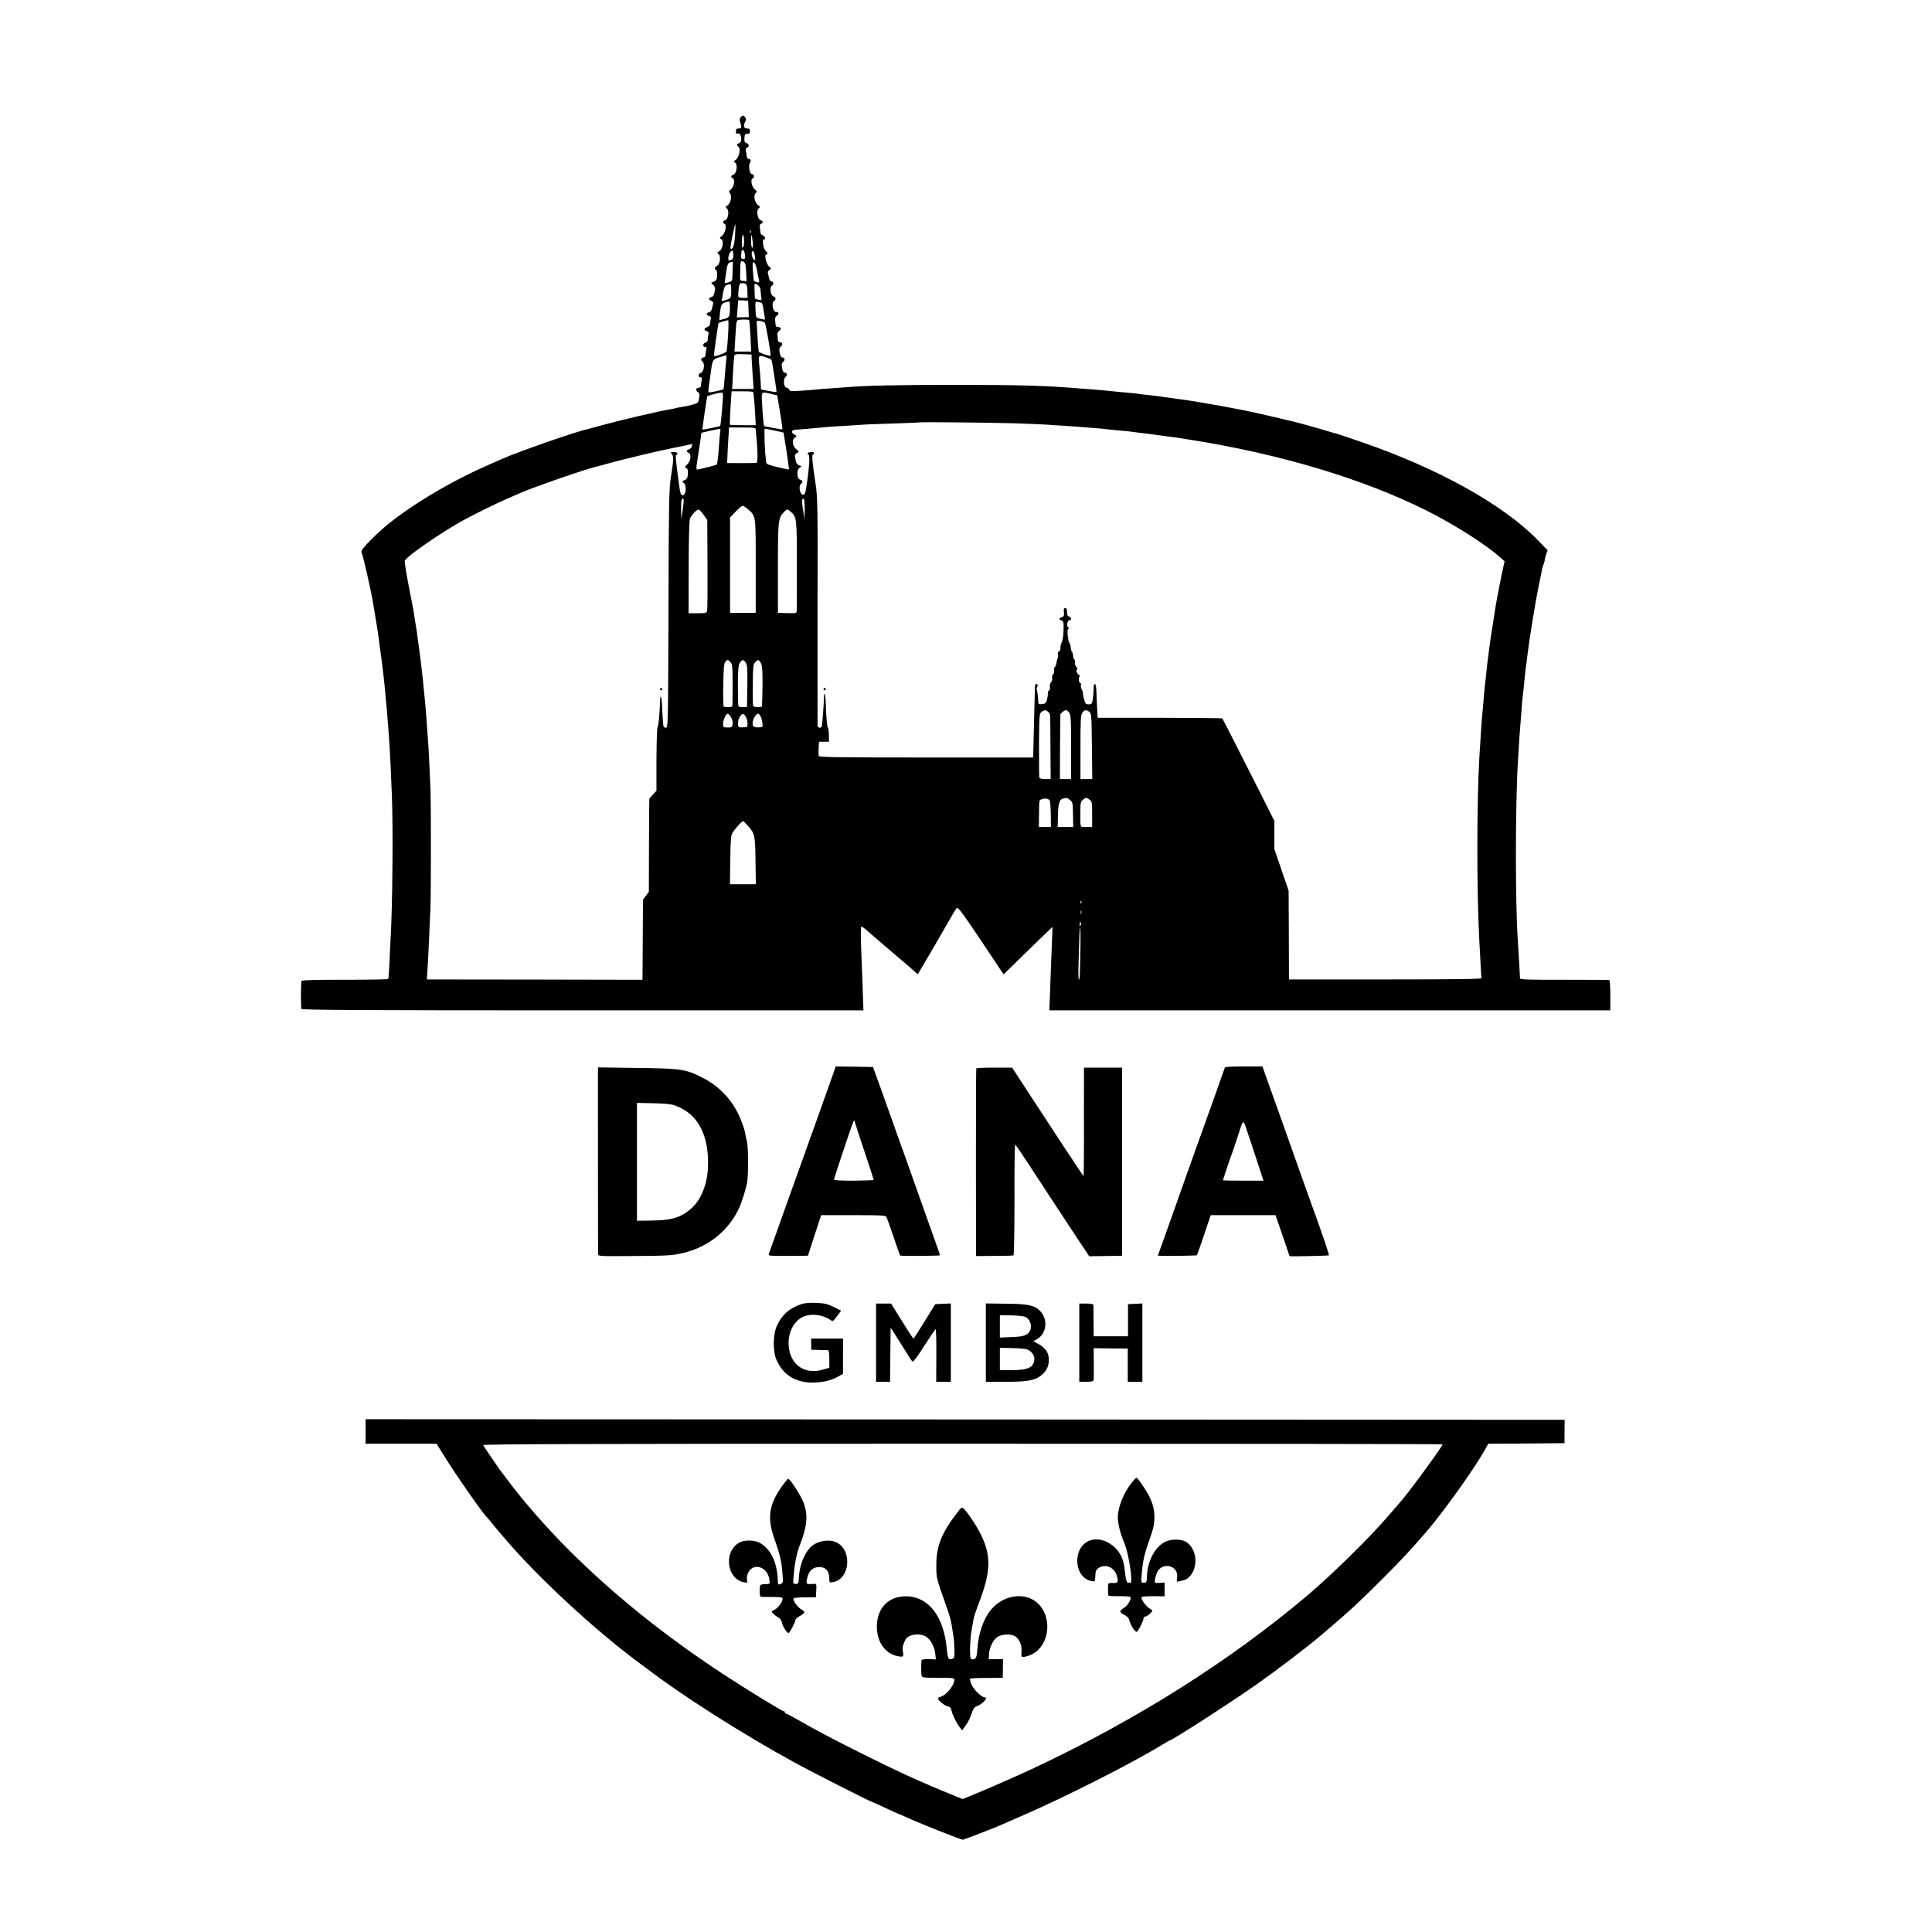 <?xml version="1.0" standalone="no"?>
<!DOCTYPE svg PUBLIC "-//W3C//DTD SVG 20010904//EN"
 "http://www.w3.org/TR/2001/REC-SVG-20010904/DTD/svg10.dtd">
<svg version="1.0" xmlns="http://www.w3.org/2000/svg"
 width="1654pt" height="1654pt" viewBox="0 0 1654 1654"
 preserveAspectRatio="xMidYMid meet">
<g transform="translate(0,1654) scale(0.1,-0.1)"
fill="#000000" stroke="none">
<path d="M6340 15535 c-6 -8 -9 -23 -5 -34 16 -52 15 -61 -11 -61 -19 0 -24
-5 -24 -26 0 -14 4 -22 10 -19 18 11 35 -9 36 -42 0 -23 -5 -34 -18 -39 -22
-6 -23 -17 -4 -33 19 -16 2 -90 -25 -109 -18 -13 -19 -15 -4 -26 23 -16 10
-93 -16 -101 -22 -7 -25 -23 -5 -31 21 -8 9 -75 -17 -96 -18 -14 -19 -19 -8
-32 19 -23 7 -85 -20 -104 -19 -13 -20 -16 -6 -27 22 -16 12 -92 -14 -100 -23
-8 -24 -21 -5 -32 21 -12 4 -82 -25 -104 -20 -15 -21 -17 -4 -26 24 -14 12
-89 -18 -104 -18 -10 -19 -13 -6 -23 23 -16 13 -93 -12 -101 -20 -7 -27 -35
-9 -35 11 0 13 -70 2 -86 -4 -6 -16 -14 -27 -18 -20 -7 -20 -8 0 -24 11 -9 19
-26 17 -37 -8 -51 -13 -63 -32 -68 -25 -7 -26 -24 -1 -32 11 -3 18 -13 16 -23
-12 -61 -17 -70 -35 -75 -26 -7 -26 -24 1 -32 13 -4 18 -12 15 -22 -3 -8 -6
-26 -6 -39 0 -17 -8 -27 -25 -34 -30 -12 -32 -26 -4 -35 13 -4 18 -12 15 -22
-3 -8 -6 -27 -6 -43 0 -19 -6 -29 -20 -33 -24 -6 -27 -37 -4 -37 12 0 15 -6
10 -22 -3 -13 -6 -33 -6 -45 0 -13 -6 -23 -14 -23 -23 0 -31 -22 -12 -35 23
-17 12 -91 -15 -98 -23 -6 -25 -37 -3 -37 13 0 15 -7 10 -31 -3 -17 -6 -38 -6
-45 0 -8 -9 -14 -20 -14 -24 0 -27 -25 -4 -38 13 -7 15 -18 9 -51 -6 -39 -9
-42 -58 -56 -29 -8 -72 -17 -97 -20 -24 -4 -47 -8 -50 -10 -3 -2 -21 -6 -40
-9 -65 -11 -94 -17 -285 -61 -104 -25 -239 -58 -300 -75 -60 -17 -120 -33
-132 -36 -93 -19 -594 -194 -728 -254 -22 -10 -81 -36 -131 -58 -211 -93 -441
-219 -629 -345 -164 -110 -244 -174 -354 -283 -70 -71 -91 -98 -86 -112 17
-44 82 -329 100 -442 3 -19 8 -48 11 -65 2 -16 9 -55 14 -85 14 -84 19 -120
26 -175 3 -27 7 -61 10 -75 8 -51 33 -257 39 -325 3 -38 8 -88 10 -110 5 -47
11 -116 20 -240 3 -49 8 -112 10 -140 4 -55 13 -243 20 -430 11 -269 5 -945
-10 -1198 -2 -37 -7 -133 -10 -215 -4 -81 -9 -150 -11 -153 -2 -4 -169 -7
-370 -7 -243 1 -368 -3 -373 -10 -5 -8 -6 -174 -2 -239 1 -10 489 -13 2407
-13 l2406 0 -7 198 c-4 108 -9 229 -10 267 -7 158 -7 246 -2 251 3 3 18 -6 34
-19 15 -14 114 -98 218 -188 105 -89 200 -170 211 -181 l21 -19 64 108 c35 59
69 117 75 128 6 11 28 49 49 85 21 36 59 102 85 147 25 45 52 89 59 97 12 14
38 -21 209 -275 l194 -291 92 90 c50 50 127 125 171 167 44 42 97 93 118 114
l38 36 -5 -120 c-3 -66 -8 -205 -12 -310 -3 -104 -7 -211 -9 -237 l-2 -48
2401 0 2402 0 0 130 c0 83 -4 130 -11 131 -5 0 -179 1 -386 1 -281 -1 -376 2
-376 11 0 18 -14 254 -18 312 -23 314 -23 1165 0 1545 10 173 17 272 21 315 2
28 6 79 9 115 2 36 7 85 9 110 7 57 15 130 21 200 3 30 7 66 10 80 2 14 7 50
10 80 17 145 70 471 99 610 17 79 27 130 27 135 0 2 6 23 14 45 8 22 12 40 10
40 -2 0 2 18 10 40 l14 40 -87 89 c-295 302 -851 611 -1502 835 -107 37 -202
69 -210 71 -8 2 -60 16 -115 33 -100 30 -243 69 -280 77 -11 2 -58 13 -105 25
-77 19 -240 55 -294 66 -11 2 -66 12 -121 23 -55 11 -143 27 -195 35 -52 9
-104 18 -115 20 -11 2 -47 7 -80 12 -33 4 -62 8 -65 9 -3 0 -32 5 -65 9 -32 4
-67 9 -76 11 -10 2 -46 6 -81 10 -35 3 -74 8 -88 10 -14 2 -52 7 -85 10 -114
10 -160 15 -205 20 -25 2 -76 7 -115 10 -38 3 -97 8 -130 10 -290 24 -513 30
-1065 30 -489 0 -748 -6 -921 -20 -24 -2 -87 -6 -139 -10 -52 -3 -108 -8 -125
-10 -16 -2 -73 -7 -126 -10 -83 -6 -97 -5 -102 9 -4 9 -13 16 -21 16 -27 0
-35 76 -9 95 17 13 10 35 -12 35 -8 0 -16 17 -20 41 -6 32 -3 43 11 53 18 14
12 36 -11 36 -8 0 -16 17 -20 41 -6 32 -3 43 11 53 19 14 12 36 -12 36 -8 0
-14 10 -15 23 0 12 -2 31 -4 41 -2 12 5 26 16 34 22 16 17 32 -12 32 -13 0
-19 7 -20 23 0 12 -2 31 -4 41 -2 12 5 26 16 34 22 15 17 32 -10 32 -24 0 -38
81 -15 93 20 11 17 34 -5 40 -24 6 -35 78 -14 90 18 11 17 37 -2 37 -8 0 -17
12 -21 28 -3 15 -8 35 -10 44 -3 9 3 21 13 27 17 10 17 12 -3 29 -24 20 -43
102 -25 102 16 0 13 21 -5 34 -19 14 -32 96 -15 96 19 0 12 28 -9 35 -12 4
-20 16 -21 28 0 12 -2 32 -5 44 -2 12 2 23 11 27 21 8 19 23 -4 31 -26 8 -39
85 -16 101 15 11 14 14 -6 28 -29 20 -41 86 -19 103 13 11 12 15 -7 30 -28 23
-41 88 -19 96 18 7 11 37 -9 37 -18 0 -30 77 -15 95 13 16 6 35 -13 35 -7 0
-14 10 -14 23 -1 12 -5 32 -8 45 -4 15 0 24 10 28 21 9 19 31 -5 39 -15 5 -19
14 -17 43 2 32 5 37 25 36 17 -1 22 4 22 22 0 19 -5 24 -25 24 -28 0 -34 25
-14 61 7 15 7 24 -2 35 -15 18 -23 18 -39 -1z m-47 -1007 c-5 -86 -21 -133
-39 -115 -6 5 35 207 42 207 1 0 0 -42 -3 -92z m134 20 c-3 -8 -6 -5 -6 6 -1
11 2 17 5 13 3 -3 4 -12 1 -19z m-57 -73 c0 -32 -4 -55 -11 -55 -6 0 -9 22 -8
55 1 30 6 55 11 55 4 0 8 -25 8 -55z m74 -2 c4 -34 3 -53 -4 -53 -6 0 -10 24
-10 57 0 68 5 66 14 -4z m-176 -154 c-7 -5 -18 -9 -25 -9 -17 0 -5 62 15 78
15 12 17 9 20 -24 2 -23 -2 -40 -10 -45z m110 38 c3 -30 0 -36 -16 -34 -16 1
-19 7 -17 32 2 16 4 34 4 38 1 5 7 7 14 5 6 -3 13 -21 15 -41z m84 -4 c6 -44
6 -44 -8 -35 -18 12 -26 72 -10 72 8 0 16 -15 18 -37z m-80 -77 c2 -12 5 -49
7 -82 l2 -61 -28 2 c-27 1 -28 3 -27 51 3 123 3 122 23 117 10 -3 21 -15 23
-27z m-108 2 c-1 -13 -3 -50 -3 -84 -1 -60 -1 -61 -35 -71 -30 -9 -34 -8 -31
6 1 9 6 36 9 61 15 100 15 101 57 109 3 0 5 -9 3 -21z m206 -46 c6 -32 13 -70
17 -85 5 -27 3 -28 -18 -22 -13 4 -25 8 -25 9 -1 0 -4 38 -8 83 -5 70 -4 82 8
77 9 -3 20 -30 26 -62z m-88 -132 c4 -8 7 -36 7 -62 l1 -48 -40 0 c-37 0 -40
2 -40 28 0 15 3 43 6 63 5 31 10 36 33 35 14 0 29 -8 33 -16z m-132 -49 c0
-63 -3 -67 -51 -81 l-31 -9 6 37 c15 83 19 94 39 102 36 14 37 12 37 -49z
m234 43 c9 -8 16 -23 16 -32 1 -9 3 -34 6 -56 6 -38 6 -39 -22 -32 -16 4 -30
8 -31 9 -1 2 -5 108 -4 120 2 12 19 8 35 -9z m-86 -199 l3 -70 -52 -1 -51 -1
6 71 c3 39 6 72 6 74 0 2 19 2 43 0 l42 -3 3 -70z m-159 -1 c-2 -69 -6 -75
-63 -88 l-28 -7 6 63 c9 79 14 86 79 97 4 0 7 -28 6 -65z m267 56 c6 0 14 -19
18 -42 3 -24 8 -58 12 -75 4 -24 2 -32 -8 -29 -7 2 -25 7 -40 10 -25 6 -27 9
-30 77 -3 66 -2 70 17 65 11 -3 25 -6 31 -6z m-102 -151 c2 -2 7 -64 11 -136
l6 -133 -71 0 -72 0 7 118 c9 136 8 134 17 148 6 10 93 12 102 3z m-180 -111
c-3 -62 -8 -120 -10 -128 -1 -8 -3 -20 -3 -27 -1 -12 -99 -49 -108 -40 -4 5
34 277 40 283 3 3 70 22 80 23 5 1 5 -50 1 -111z m314 88 c9 -12 55 -276 49
-282 -5 -5 -96 26 -101 34 -3 6 -11 114 -18 252 -1 14 4 16 32 12 16 -2 33 -9
38 -16z m-113 -306 c1 -19 5 -86 9 -147 l8 -113 -92 0 -92 0 7 133 c3 72 9
140 11 150 5 15 15 17 77 15 l71 -3 1 -35z m-218 -17 c-3 -27 -9 -91 -13 -143
-3 -52 -8 -98 -10 -101 -5 -8 -123 -33 -129 -27 -2 2 0 31 5 64 5 32 12 79 15
104 15 112 16 113 75 132 30 9 57 17 59 17 1 1 1 -20 -2 -46z m384 10 c4 -4
10 -26 13 -48 4 -22 13 -82 21 -134 9 -52 14 -95 12 -97 -2 -2 -33 2 -68 9
l-64 13 -3 64 c-2 36 -6 94 -10 130 -11 99 -10 101 45 85 25 -8 49 -18 54 -22z
m-150 -290 c0 -10 2 -25 3 -33 2 -8 6 -66 10 -127 l6 -113 -108 0 c-60 0 -111
2 -113 4 -2 2 0 68 5 145 l9 141 93 0 c83 0 94 -2 95 -17z m-265 -85 c-7 -98
-17 -191 -20 -195 -4 -4 -149 -33 -152 -31 -3 3 37 281 42 286 4 6 98 30 118
31 17 1 18 -5 12 -91z m419 79 l49 -12 24 -143 c13 -79 22 -145 20 -147 -1 -2
-38 4 -80 12 l-77 15 -5 37 c-3 20 -8 84 -11 144 -7 121 -13 115 80 94z m2080
-251 c121 -4 243 -9 270 -11 28 -2 97 -7 155 -10 58 -4 121 -8 140 -10 19 -2
75 -6 123 -10 48 -3 96 -8 105 -10 9 -1 53 -6 97 -10 44 -3 91 -8 105 -10 14
-2 48 -6 75 -10 69 -8 97 -11 195 -25 47 -6 101 -13 120 -16 19 -3 46 -7 60
-9 14 -3 39 -7 55 -9 766 -120 1485 -335 2030 -608 233 -117 498 -285 623
-395 l43 -38 -10 -45 c-11 -52 -13 -59 -40 -195 -11 -55 -22 -116 -25 -135 -3
-19 -12 -80 -21 -135 -24 -149 -23 -146 -30 -195 -3 -25 -10 -76 -15 -115 -5
-38 -12 -97 -15 -130 -3 -33 -8 -73 -10 -90 -2 -16 -7 -61 -10 -100 -5 -68
-10 -117 -20 -227 -2 -29 -7 -98 -10 -153 -4 -55 -8 -127 -10 -160 -23 -389
-23 -1152 0 -1575 2 -36 7 -119 10 -184 3 -66 7 -124 8 -130 1 -8 -236 -11
-823 -11 l-825 0 -1 380 -2 380 -61 178 -61 178 0 121 0 120 -114 227 c-165
327 -327 645 -332 651 -3 2 -244 4 -536 5 l-531 0 -5 95 c-3 52 -5 116 -6 142
-1 26 -6 50 -12 52 -7 3 -11 -11 -11 -37 0 -23 -3 -63 -7 -89 -7 -44 -10 -48
-35 -48 -25 0 -30 5 -40 43 -7 23 -11 47 -10 52 2 6 -3 20 -10 33 -7 13 -10
30 -7 38 3 8 2 14 -3 14 -13 0 -21 43 -10 56 6 8 5 13 -4 17 -17 6 -29 47 -15
47 6 0 3 9 -7 20 -10 11 -15 28 -12 39 3 11 1 21 -4 23 -5 2 -11 17 -12 33 -1
17 -6 33 -10 36 -5 4 -10 19 -10 35 -1 16 -5 31 -9 34 -13 10 -26 119 -14 123
8 3 8 8 0 16 -15 16 -5 61 12 61 20 0 17 28 -3 32 -13 2 -18 13 -18 38 0 24
-5 35 -15 35 -11 0 -14 -9 -12 -36 3 -30 0 -37 -17 -42 -26 -6 -27 -23 -3 -29
17 -5 19 -15 17 -85 -1 -44 -8 -90 -16 -104 -7 -13 -12 -34 -10 -47 1 -12 -4
-25 -12 -28 -9 -3 -13 -13 -10 -24 3 -11 2 -28 -3 -37 -4 -10 -9 -29 -10 -42
-2 -13 -8 -27 -13 -31 -6 -3 -9 -16 -6 -28 2 -12 -2 -28 -9 -34 -7 -7 -11 -22
-8 -34 2 -12 -2 -27 -10 -35 -8 -7 -12 -25 -10 -41 2 -15 0 -28 -6 -28 -6 0
-11 -12 -11 -27 0 -16 -4 -41 -9 -58 -7 -24 -15 -31 -40 -33 -28 -3 -32 0 -33
20 -1 37 -10 102 -14 106 -2 3 0 13 5 22 7 13 6 20 -5 23 -10 4 -14 -3 -15
-26 0 -18 -4 -160 -8 -317 l-7 -285 -915 0 c-710 0 -916 2 -920 12 -3 7 -3 37
-2 68 l4 55 42 0 43 0 -1 58 c0 31 -4 59 -8 62 -7 6 -16 101 -19 217 -2 70
-15 105 -15 41 -1 -63 -15 -241 -20 -250 -9 -15 -34 -8 -35 10 0 9 0 451 0
982 2 919 1 971 -18 1095 -26 169 -33 245 -21 245 6 0 10 5 10 10 0 6 -11 10
-24 10 -14 0 -28 -4 -31 -10 -3 -5 -1 -10 4 -10 15 0 13 -72 -7 -220 -16 -112
-19 -125 -37 -125 -26 0 -41 74 -19 91 19 15 18 31 -5 37 -29 7 -34 83 -6 102
20 14 20 14 -3 21 -13 4 -24 17 -28 33 -3 14 -7 34 -9 44 -2 10 6 22 17 28 20
11 20 11 -5 33 -33 27 -40 79 -13 99 19 14 19 15 -2 26 -33 18 -28 41 11 42
17 1 41 3 52 4 11 1 58 5 105 9 47 4 101 9 120 11 19 2 89 6 155 10 66 4 143
9 170 11 28 1 142 6 255 9 113 4 206 8 207 9 5 4 621 -2 808 -8z m-2214 -58
c0 -13 2 -36 4 -53 12 -107 14 -223 2 -227 -7 -2 -66 -3 -132 -3 l-120 1 4 89
c2 50 5 99 6 110 1 11 3 39 4 63 l1 42 115 0 c112 0 115 -1 116 -22z m-305
-15 c-3 -16 -8 -71 -11 -123 -7 -100 -13 -152 -20 -158 -5 -5 -154 -42 -168
-42 -5 0 -6 17 -3 38 10 64 18 114 30 197 l11 80 75 17 c41 9 79 17 83 17 5 1
6 -11 3 -26z m465 11 l77 -17 25 -156 c13 -86 23 -158 21 -160 -1 -2 -46 7
-98 20 -82 20 -96 26 -97 43 0 12 -2 30 -4 41 -8 51 -14 245 -8 245 4 0 42 -7
84 -16z m-708 -135 c-4 -12 -14 -24 -25 -26 -22 -6 -24 -21 -3 -29 26 -10 19
-71 -11 -99 -23 -21 -24 -26 -10 -31 13 -5 16 -17 15 -49 -2 -36 -7 -46 -28
-55 -24 -11 -24 -13 -8 -24 27 -21 21 -106 -8 -106 -18 0 -22 14 -39 147 -24
182 -24 193 -15 199 19 11 8 24 -23 24 -29 0 -30 -1 -16 -17 17 -21 15 -50 -9
-203 -15 -93 -18 -223 -20 -1122 -3 -1007 -4 -1018 -23 -1018 -12 0 -20 7 -21
18 -1 9 -2 31 -4 47 -2 17 -4 62 -6 100 -3 94 -16 140 -18 65 -3 -106 -13
-215 -22 -226 -4 -5 -8 -130 -9 -277 l0 -267 -30 -32 c-17 -17 -31 -34 -31
-37 -1 -3 -2 -184 -3 -401 l-1 -395 -25 -33 -25 -34 -2 -296 c-1 -164 -2 -318
-2 -343 l-1 -47 -922 2 -923 1 1 25 c1 14 4 72 8 130 5 99 12 245 21 455 5
115 5 879 1 1005 -8 196 -17 376 -21 420 -2 25 -6 88 -10 140 -4 52 -8 109 -9
125 -2 17 -7 68 -11 115 -4 47 -9 99 -11 115 -2 17 -6 55 -9 85 -3 30 -8 69
-10 85 -2 17 -7 53 -10 80 -3 28 -8 61 -10 75 -3 14 -7 48 -10 75 -3 28 -10
73 -15 100 -5 28 -12 70 -15 95 -3 25 -24 135 -46 244 -21 110 -37 206 -34
215 14 37 309 241 505 349 97 53 285 145 370 182 41 17 93 40 115 50 103 46
558 204 650 225 11 2 70 18 130 35 102 28 412 102 480 115 28 5 208 43 212 44
0 1 -1 -9 -4 -20z m-70 -456 c2 -5 -2 -44 -8 -88 l-13 -80 -1 88 c-1 76 7 106
22 80z m1036 -80 l-1 -88 -13 80 c-13 81 -12 95 6 95 5 0 8 -39 8 -87z m-484
-4 c67 -59 65 -46 65 -487 l0 -398 -110 -1 -110 0 0 409 0 408 48 50 c27 28
53 50 60 50 6 0 27 -14 47 -31z m-380 -48 l30 -43 2 -376 c1 -208 0 -387 -3
-399 -4 -21 -10 -23 -82 -23 l-77 0 1 393 c0 247 5 401 11 417 15 35 61 82 76
77 6 -2 26 -23 42 -46z m741 31 c55 -46 56 -55 56 -456 0 -204 -1 -381 -1
-394 -1 -22 -4 -23 -81 -21 l-80 2 0 384 c0 411 2 427 52 480 26 27 27 27 54
5z m-512 -1291 c16 -17 18 -41 18 -183 0 -90 -1 -172 -1 -183 -1 -19 -12 -22
-74 -16 -5 1 -7 84 -5 184 2 138 6 188 17 200 17 22 24 21 45 -2z m131 -5 c13
-19 15 -54 13 -201 l-3 -178 -33 -1 c-19 -1 -37 3 -40 9 -3 5 -5 85 -5 178 1
136 4 173 17 192 20 31 31 31 51 1z m130 -5 c11 -23 14 -66 13 -200 -1 -94 -4
-171 -7 -172 -46 -6 -70 -2 -74 11 -2 8 -3 90 -2 182 1 148 3 169 19 187 25
28 33 26 51 -8z m2459 -417 c20 -19 17 18 19 -302 l2 -272 -46 0 c-29 0 -48 5
-51 13 -2 6 -3 132 -3 280 2 251 3 268 21 282 25 19 39 19 58 -1z m180 -6 c14
-19 16 -65 16 -295 l0 -273 -48 0 -48 0 1 273 c1 149 3 275 3 279 3 13 34 38
47 38 8 0 21 -10 29 -22z m172 8 c18 -14 19 -31 22 -295 l3 -281 -51 0 -50 0
0 273 c0 230 2 276 16 295 18 26 33 28 60 8z m-3068 -46 c11 -18 17 -41 14
-59 -4 -27 -7 -30 -43 -29 -36 0 -39 2 -39 30 0 33 25 88 40 88 6 0 18 -13 28
-30z m129 -1 c7 -13 13 -38 13 -54 0 -29 -2 -31 -40 -32 -42 -2 -45 3 -40 52
2 29 29 67 43 62 7 -2 18 -14 24 -28z m124 9 c7 -13 14 -39 16 -58 4 -36 4
-36 -36 -37 -44 -1 -53 10 -45 54 5 28 30 63 45 63 5 0 14 -10 20 -22z m2476
-722 c4 -6 8 -59 9 -118 l1 -108 -52 0 -51 0 1 108 c2 131 0 121 27 131 26 9
55 4 65 -13z m174 5 c22 -18 24 -27 25 -125 l2 -106 -67 0 -66 0 2 97 c2 99
13 139 42 146 31 9 39 7 62 -12z m167 3 c20 -14 22 -23 22 -125 l0 -109 -50 0
c-57 0 -51 -14 -51 130 0 75 3 87 22 103 26 21 29 21 57 1z m-2929 -219 c64
-73 66 -81 69 -302 l3 -203 -111 0 -111 0 3 208 c3 184 5 210 22 237 24 36 77
95 87 95 4 0 21 -16 38 -35z m2858 -667 c-3 -8 -6 -5 -6 6 -1 11 2 17 5 13 3
-3 4 -12 1 -19z m0 -90 c-3 -7 -5 -2 -5 12 0 14 2 19 5 13 2 -7 2 -19 0 -25z
m-4 -93 c-7 -21 -12 -19 -10 4 0 11 5 18 9 15 4 -3 5 -11 1 -19z m-3 -177 c-5
-268 -5 -287 -14 -295 -4 -4 -5 64 -2 152 3 88 6 190 7 228 1 37 4 65 7 63 2
-3 3 -69 2 -148z"/>
<path d="M7050 10640 c0 -5 5 -10 10 -10 6 0 10 5 10 10 0 6 -4 10 -10 10 -5
0 -10 -4 -10 -10z"/>
<path d="M5650 10640 c0 -5 5 -10 10 -10 6 0 10 5 10 10 0 6 -4 10 -10 10 -5
0 -10 -4 -10 -10z"/>
<path d="M7119 7308 c-52 -147 -172 -484 -364 -1018 -92 -256 -169 -473 -172
-482 -6 -20 -8 -20 162 -20 52 0 112 1 133 1 l39 1 56 173 57 174 276 0 c242
0 276 -2 283 -16 5 -9 32 -86 61 -171 29 -85 54 -157 56 -159 4 -5 335 -3 340
2 2 2 -10 39 -26 82 -16 44 -88 247 -160 450 -72 204 -153 431 -180 505 -26
74 -71 200 -100 280 -28 80 -64 179 -79 220 l-27 75 -159 3 -160 2 -36 -102z
m282 -627 c43 -129 79 -238 79 -242 0 -3 -76 -6 -170 -7 -111 0 -170 3 -170
10 0 10 144 443 163 488 9 22 11 23 15 6 2 -11 40 -125 83 -255z"/>
<path d="M10485 7398 c-3 -7 -48 -134 -100 -283 -53 -148 -116 -324 -140 -390
-43 -120 -120 -336 -220 -620 -30 -82 -67 -187 -83 -232 l-30 -83 31 -1 c94
-2 300 1 304 5 2 2 30 80 61 173 l57 170 277 0 277 0 15 -41 c14 -40 106 -307
106 -310 0 -4 332 3 337 7 4 5 -61 196 -149 437 -32 87 -214 600 -231 650 -9
25 -32 90 -52 145 -41 113 -87 243 -117 328 l-20 57 -159 0 c-119 0 -161 -3
-164 -12z m209 -593 c15 -44 49 -146 75 -227 l48 -146 -173 0 c-96 0 -174 2
-174 3 0 6 62 192 70 210 5 11 30 85 56 164 53 164 41 165 98 -4z"/>
<path d="M5119 7368 c0 -42 0 -1536 1 -1563 0 -20 6 -20 287 -18 317 2 347 4
445 27 215 51 394 197 480 394 22 50 55 158 64 207 12 66 11 310 -2 357 -7 27
-12 51 -12 53 -1 21 -19 78 -42 135 -64 156 -178 279 -326 354 -145 73 -180
79 -556 83 l-338 5 -1 -34z m657 -291 c128 -47 208 -130 253 -264 42 -125 44
-308 5 -427 -35 -107 -81 -172 -159 -226 -73 -50 -145 -67 -291 -69 l-131 -2
0 505 0 504 141 -3 c94 -2 155 -8 182 -18z"/>
<path d="M8358 7393 c-2 -5 -3 -368 -3 -807 l1 -799 156 1 c87 0 161 2 165 5
4 3 8 217 8 476 -1 259 2 471 6 471 4 0 48 -64 99 -142 151 -231 369 -564 455
-693 l80 -120 120 2 c66 1 129 2 141 2 l20 1 0 805 0 805 -163 0 -163 0 0
-152 c-1 -84 0 -294 0 -467 0 -173 -2 -313 -4 -310 -7 6 -285 428 -456 691
l-155 238 -152 0 c-83 0 -153 -3 -155 -7z"/>
<path d="M6863 5376 c-104 -34 -167 -90 -212 -186 -34 -75 -36 -220 -3 -293
55 -123 151 -187 290 -193 90 -3 175 15 238 51 l41 24 0 150 1 151 -137 0
-137 0 1 -47 0 -48 65 -2 c36 -1 71 -2 78 -2 8 -1 12 -23 12 -76 l0 -74 -57
-17 c-123 -36 -232 13 -273 123 -46 124 -5 269 94 324 67 38 178 27 248 -23
19 -13 18 -14 69 54 l20 27 -62 31 c-51 26 -76 32 -148 36 -57 3 -100 -1 -128
-10z"/>
<path d="M7500 5045 l0 -335 60 0 60 0 2 232 3 232 75 -118 c41 -64 82 -129
90 -144 9 -14 20 -27 25 -29 6 -1 50 60 99 137 49 77 92 140 96 140 4 0 7
-101 6 -225 l-1 -225 63 0 62 0 0 335 0 336 -67 -3 -66 -3 -91 -147 c-50 -81
-93 -148 -96 -148 -3 0 -47 68 -98 150 l-93 150 -65 0 -64 0 0 -335z"/>
<path d="M8440 5045 l0 -335 159 0 c186 0 252 10 305 48 47 33 71 73 75 127 4
71 -25 116 -98 154 l-34 18 32 19 c84 49 95 175 21 245 -46 45 -108 57 -294
58 l-166 2 0 -336z m333 223 c50 -18 70 -93 36 -134 -24 -29 -53 -37 -151 -41
l-98 -4 0 96 0 96 93 -2 c50 -1 105 -6 120 -11z m19 -280 c39 -14 66 -52 63
-88 -6 -67 -56 -90 -195 -90 l-100 0 0 96 0 95 102 -2 c57 -1 115 -6 130 -11z"/>
<path d="M9240 5045 l0 -335 59 0 c38 0 60 4 63 13 2 6 3 71 2 143 l-1 132
146 -2 146 -1 0 -143 0 -142 63 0 62 0 0 335 0 336 -61 -3 -62 -3 0 -137 0
-138 -147 0 -147 0 -1 128 c0 70 -1 133 -1 140 -1 8 -20 12 -61 12 l-60 0 0
-335z"/>
<path d="M3130 4285 l0 -105 304 0 304 0 63 -102 c93 -152 333 -496 368 -528
4 -3 22 -25 42 -50 20 -25 46 -56 58 -70 12 -14 43 -50 69 -80 277 -323 756
-766 1127 -1041 33 -24 64 -47 70 -52 304 -233 820 -561 1260 -802 158 -87
667 -345 679 -345 2 0 52 -22 111 -50 59 -27 108 -50 110 -50 3 0 28 -11 57
-24 111 -52 474 -196 492 -196 6 0 279 105 311 120 11 5 93 41 181 79 363 156
952 454 1212 613 34 21 64 38 66 38 20 0 543 338 754 487 174 123 428 317 523
398 19 16 62 53 94 80 154 130 256 224 446 414 176 176 248 254 383 411 146
170 401 527 495 692 l32 58 327 2 326 3 0 100 1 100 -5133 3 -5132 2 0 -105z
m9220 -110 c0 -18 -300 -427 -367 -500 -10 -11 -57 -65 -104 -120 -158 -184
-487 -506 -696 -682 -662 -557 -1449 -1054 -2328 -1468 -122 -58 -454 -203
-557 -244 l-56 -23 -104 42 c-243 98 -483 208 -783 359 -239 120 -379 194
-523 277 -52 30 -98 54 -103 54 -5 0 -9 5 -9 10 0 6 -4 10 -10 10 -15 0 -328
192 -530 325 -502 331 -926 673 -1310 1055 -189 189 -394 423 -521 595 -24 33
-47 62 -50 65 -6 5 -150 216 -163 238 -6 9 818 12 4103 12 2261 0 4111 -2
4111 -5z"/>
<path d="M9693 3852 c-73 -90 -123 -214 -123 -302 0 -56 21 -139 56 -222 37
-87 75 -337 52 -338 -5 0 -14 0 -22 0 -9 0 -16 21 -22 68 -4 37 -8 69 -9 72
-1 3 -5 21 -9 40 -30 126 -169 218 -279 184 -157 -49 -151 -318 8 -350 28 -5
30 -3 31 23 2 65 5 73 30 90 57 37 131 6 154 -63 18 -54 11 -69 -31 -66 -23 2
-38 -1 -41 -10 -4 -11 -3 -80 1 -98 0 -3 44 -6 96 -5 73 0 95 -3 95 -13 0 -26
-30 -71 -60 -89 -39 -23 -38 -37 4 -57 19 -9 38 -26 41 -39 15 -52 49 -107 66
-107 11 0 59 94 59 115 0 8 6 15 13 15 20 0 74 50 60 56 -42 18 -101 93 -89
112 2 4 48 7 100 7 l96 -1 0 59 0 59 -42 -3 c-41 -3 -43 -2 -41 23 1 14 9 42
17 62 41 98 184 68 174 -36 l-4 -39 35 6 c19 4 43 12 53 19 96 68 96 239 0
311 -42 31 -136 33 -192 3 -85 -46 -146 -164 -151 -292 -2 -52 -4 -56 -26 -56
-24 0 -24 1 -19 69 11 128 19 166 80 339 46 128 38 238 -26 352 -33 59 -90
139 -99 140 -3 0 -19 -17 -36 -38z"/>
<path d="M6703 3828 c-118 -162 -138 -277 -76 -453 58 -168 65 -201 75 -349 2
-32 -1 -40 -20 -47 -20 -8 -22 -5 -23 29 -5 160 -63 277 -161 327 -46 22 -130
22 -170 -2 -135 -78 -107 -310 40 -339 31 -6 32 -5 27 22 -4 18 1 42 12 63 44
85 162 48 179 -57 6 -39 5 -42 -17 -43 -67 -3 -64 0 -65 -56 0 -41 3 -53 15
-54 9 0 53 -1 99 -1 66 0 82 -3 82 -15 0 -27 -40 -81 -70 -95 -28 -12 -28 -13
-12 -31 9 -11 29 -25 43 -33 17 -8 29 -25 33 -44 6 -34 42 -90 57 -90 10 0 59
93 59 112 0 7 17 22 37 33 47 26 50 36 13 57 -31 17 -72 76 -67 93 2 6 44 10
98 10 l94 1 3 58 c3 58 3 58 -25 56 -58 -4 -62 -2 -56 32 10 67 40 104 88 111
67 9 105 -27 105 -99 0 -33 1 -34 31 -29 151 27 167 285 22 344 -65 26 -158 8
-211 -42 -56 -52 -99 -163 -103 -267 -2 -46 -5 -50 -27 -50 -23 0 -24 2 -18
64 9 113 26 195 52 264 65 166 73 260 34 366 -24 64 -116 206 -133 206 -3 0
-22 -23 -44 -52z"/>
<path d="M8193 3588 c-134 -175 -177 -285 -177 -448 0 -112 -3 -99 87 -355 20
-55 38 -117 41 -137 3 -21 9 -55 12 -75 3 -21 7 -48 9 -60 2 -13 5 -55 6 -95
2 -63 0 -72 -18 -79 -32 -12 -40 1 -47 81 -25 283 -157 453 -351 454 -150 0
-248 -101 -248 -259 0 -141 79 -243 198 -257 31 -3 32 -1 22 62 -3 23 19 82
37 99 33 31 111 38 156 14 43 -22 79 -84 87 -150 l5 -49 -61 2 c-38 0 -61 -3
-62 -10 -4 -53 -3 -124 2 -136 6 -12 31 -15 143 -14 131 0 136 0 136 -20 0
-45 -71 -130 -117 -142 -13 -4 -23 -10 -23 -14 0 -16 55 -62 81 -67 21 -4 30
-13 35 -37 8 -38 45 -112 72 -145 l19 -25 32 44 c17 23 39 67 48 97 13 40 24
58 41 64 60 23 108 79 69 79 -25 0 -95 70 -111 111 -9 23 -14 44 -11 48 4 3
68 6 143 6 l137 1 1 80 1 80 -61 0 -61 -1 2 43 c2 53 34 121 69 146 40 28 125
31 160 4 35 -28 54 -76 49 -126 -2 -23 -1 -43 3 -45 19 -10 94 17 129 48 114
98 120 300 11 406 -98 97 -275 82 -386 -32 -76 -78 -126 -214 -136 -370 -4
-61 -14 -79 -45 -74 -13 2 -16 15 -16 71 -1 38 3 96 6 129 7 56 10 73 25 150
3 16 21 70 40 120 107 275 112 411 23 595 -33 69 -118 197 -148 224 -17 16
-20 13 -58 -36z"/>
</g>
</svg>
